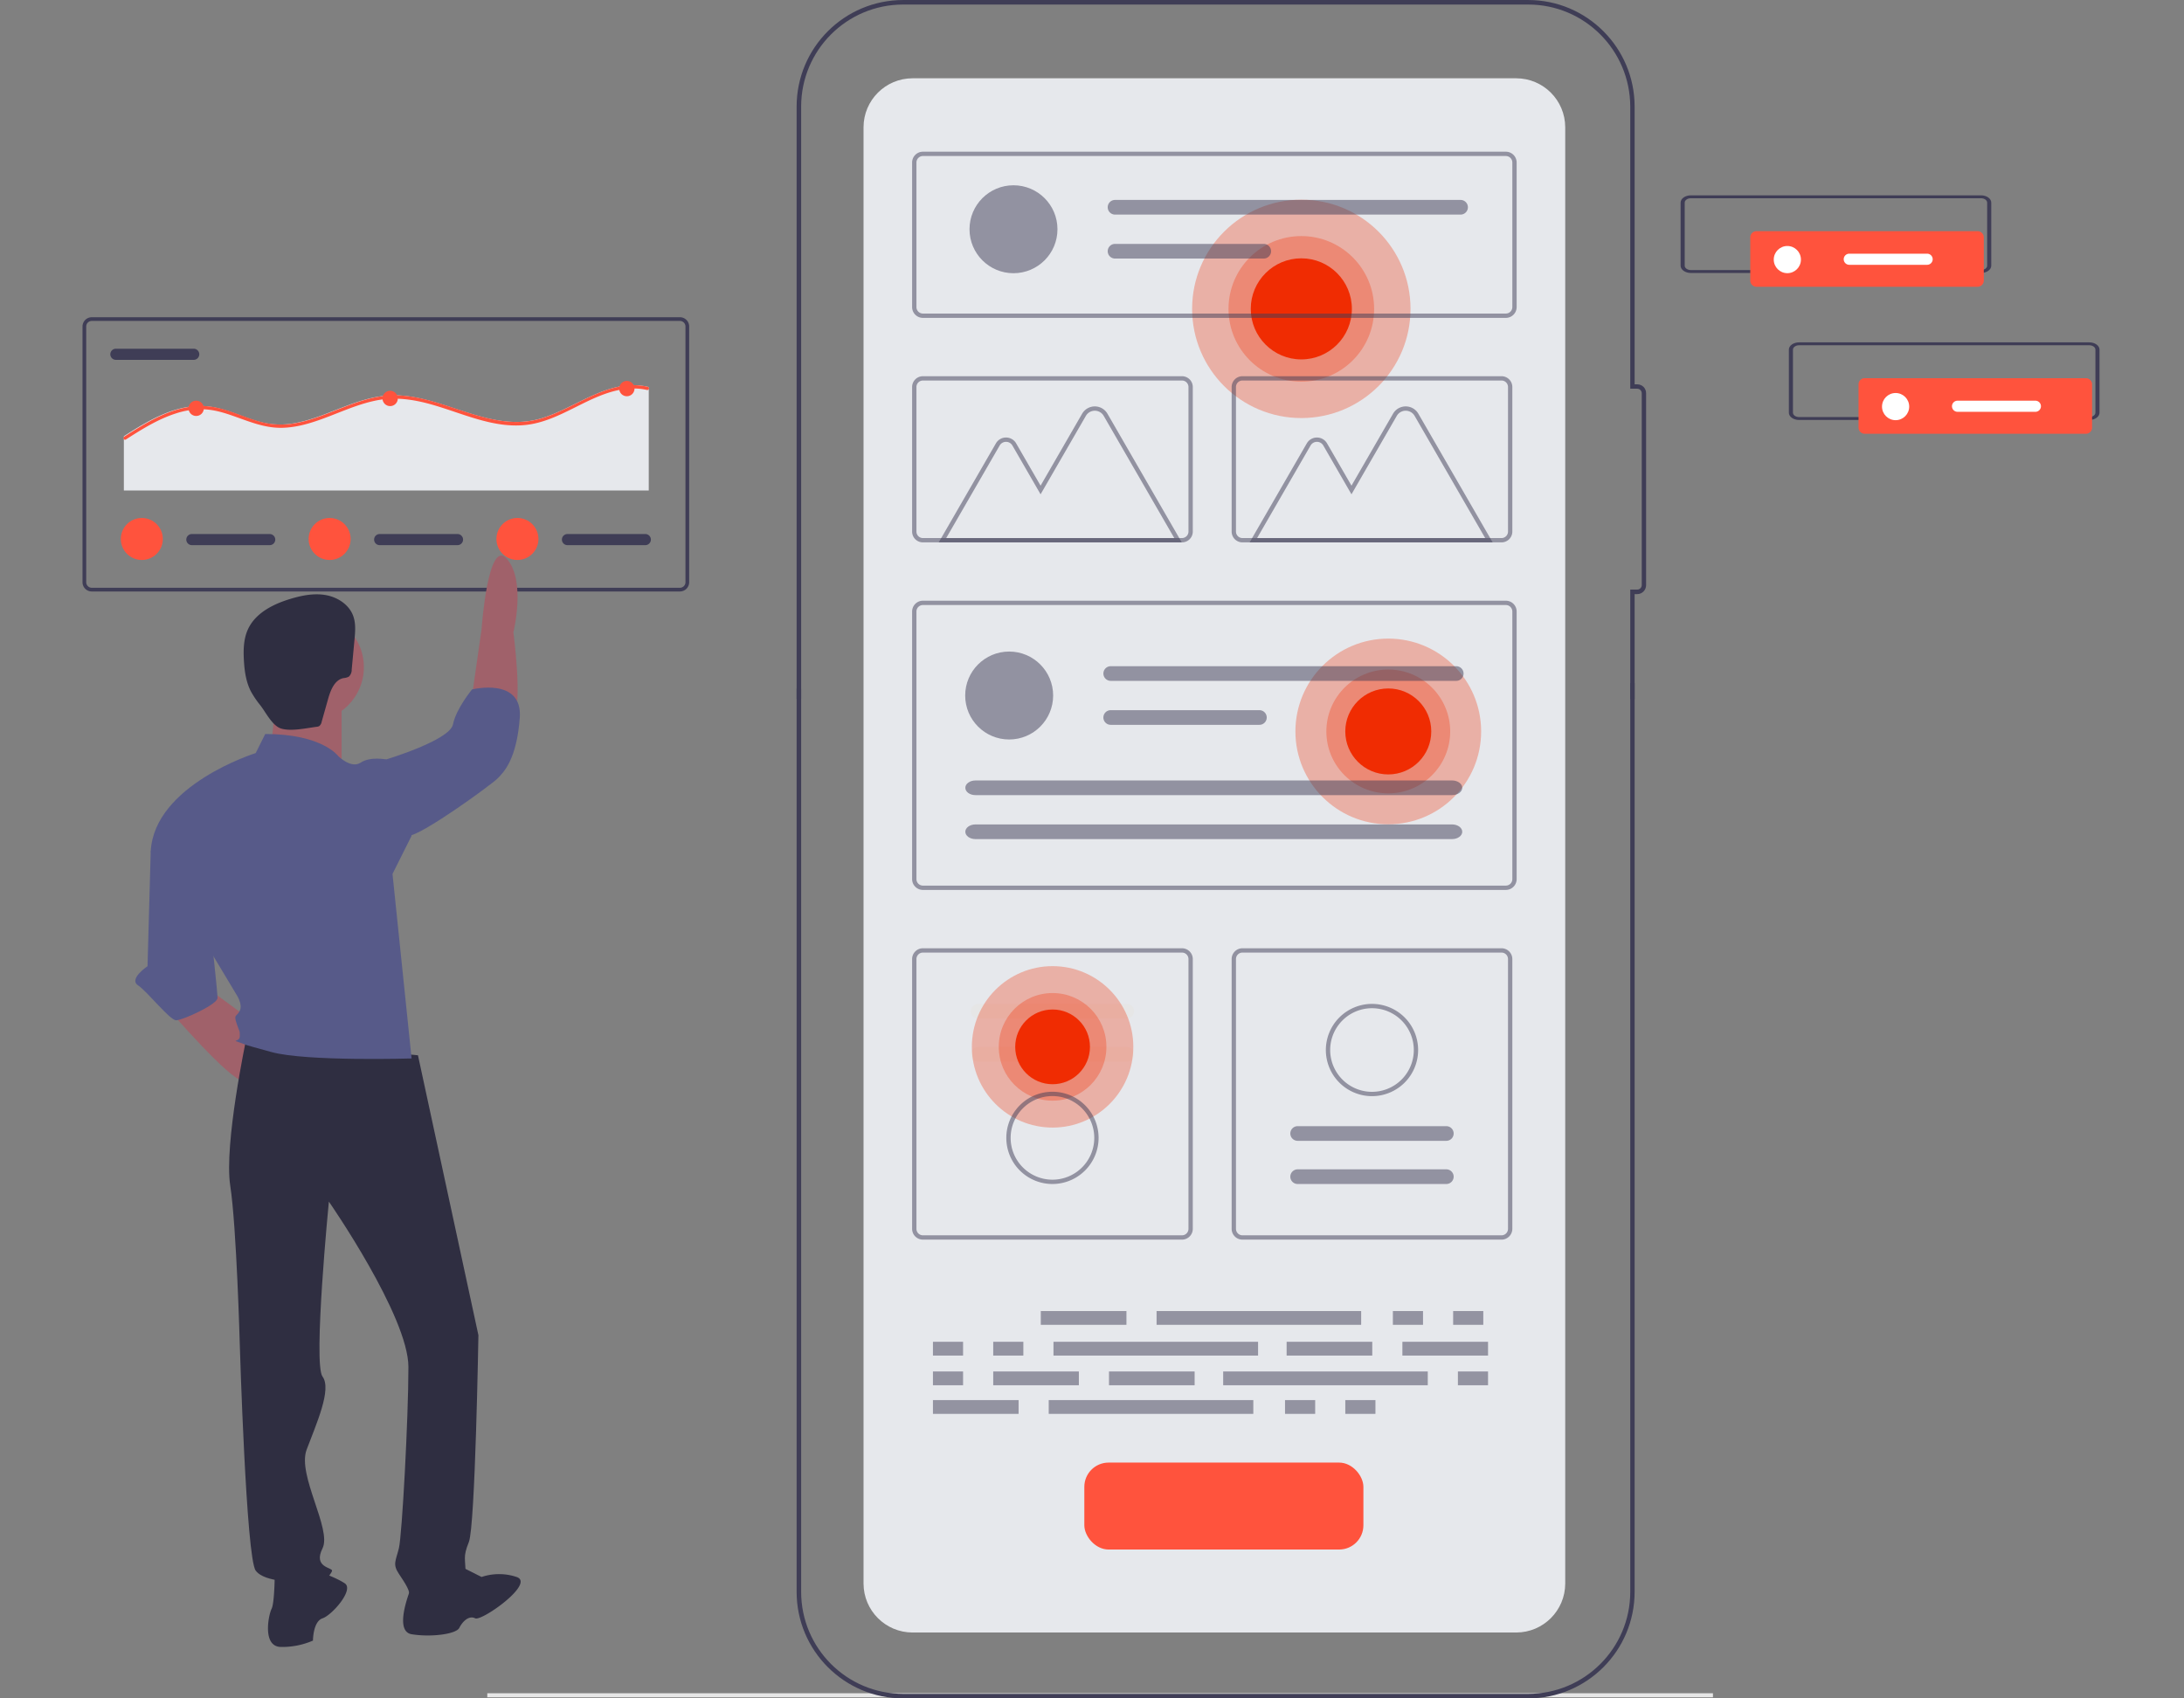<?xml version="1.0" encoding="UTF-8" standalone="no"?>
<svg
   xmlns:dc="http://purl.org/dc/elements/1.1/"
   xmlns:cc="http://creativecommons.org/ns#"
   xmlns:rdf="http://www.w3.org/1999/02/22-rdf-syntax-ns#"
   xmlns:svg="http://www.w3.org/2000/svg"
   xmlns="http://www.w3.org/2000/svg"
   xmlns:sodipodi="http://sodipodi.sourceforge.net/DTD/sodipodi-0.dtd"
   xmlns:inkscape="http://www.inkscape.org/namespaces/inkscape"
   id="ef5a821c-0415-4aa8-b37e-a4b84ad98d37"
   data-name="Layer 1"
   width="1080"
   height="840"
   viewBox="0 0 1080 840"
   version="1.1"
   sodipodi:docname="resource_seo.svg"
   inkscape:version="0.92.4 (5da689c313, 2019-01-14)">
  <rect x="0" y="0" width="1080" height="840" fill="#808080" stroke="none"/>
  <defs
     id="defs97">
    <pattern
       y="0"
       x="0"
       height="6"
       width="6"
       patternUnits="userSpaceOnUse"
       id="EMFhbasepattern" />
  </defs>
  <sodipodi:namedview
     pagecolor="#ffffff"
     bordercolor="#666666"
     borderopacity="1"
     objecttolerance="10"
     gridtolerance="10"
     guidetolerance="10"
     inkscape:pageopacity="0"
     inkscape:pageshadow="2"
     inkscape:window-width="1920"
     inkscape:window-height="1017"
     id="namedview95"
     showgrid="false"
     inkscape:zoom="0.48327982"
     inkscape:cx="415.5322"
     inkscape:cy="296.31685"
     inkscape:window-x="-8"
     inkscape:window-y="-8"
     inkscape:window-maximized="1"
     inkscape:current-layer="ef5a821c-0415-4aa8-b37e-a4b84ad98d37" />
  <rect
     x="240.969"
     y="837.458"
     width="606.096"
     height="2"
     id="rect90"
     style="fill:#e6e6e6" />
  <path
     d="m 451.26,38.719 c -13.379,0.015 -24.221,10.857 -24.237,24.237 V 783.182 c 0.015,13.379 10.857,24.222 24.237,24.237 h 298.515 c 13.379,-0.015 24.222,-10.858 24.237,-24.237 V 62.956 C 773.997,49.577 763.155,38.734 749.775,38.719 Z"
     id="path4"
     inkscape:connector-curvature="0"
     style="fill:#e6e8ec;fill-opacity:1"
     sodipodi:nodetypes="ccccccccc" />
  <path
     d="m 483.684,496.514 a 3.624,3.624 0 1 0 0,7.248 h 73.52 a 3.624,3.624 0 1 0 0,-7.248 z"
     id="path38"
     inkscape:connector-curvature="0"
     style="fill:#e6e6e6" />
  <path
     d="m 483.684,517.867 a 3.624,3.624 0 1 0 0,7.248 h 73.52 a 3.624,3.624 0 1 0 0,-7.248 z"
     id="path40"
     inkscape:connector-curvature="0"
     style="fill:#e6e6e6" />
  <g
     id="g957"
     transform="translate(-231.983,147.997)">
    <path
       sodipodi:nodetypes="sssccssssccss"
       inkscape:connector-curvature="0"
       style="fill:#3f3d56;fill-opacity:1;fill-rule:nonzero;stroke:none"
       d="M 987.673,692.003 H 678.636 c -29.12,0 -52.72,-23.6 -52.72,-52.72 V 192.565 h 2.24 v 446.719 c 0,27.92 22.56,50.48 50.48,50.48 H 987.673 c 27.84,0 50.48,-22.56 50.48,-50.48 V 189.925 h 2.16 v 449.359 c 0,29.12 -23.6,52.72 -52.64,52.72 z"
       id="path942" />
    <path
       inkscape:connector-curvature="0"
       style="fill:#3f3d56;fill-opacity:1;fill-rule:nonzero;stroke:none"
       d="m 1040.313,197.767 h -2.16 v -54.16 h 3.44 c 1.2,0 2.24,-0.96 2.24,-2.24 V 46.488 c 0,-1.28 -1.04,-2.24 -2.24,-2.24 h -3.44 V -95.271 c -0.08,-27.92 -22.64,-50.48 -50.48,-50.48 H 678.636 c -27.92,0 -50.48,22.56 -50.48,50.48 v 292.878 h -2.24 V -95.271 c 0,-29.12 23.6,-52.72 52.72,-52.72 H 987.673 c 29.04,0 52.64,23.6 52.64,52.72 V 42.088 h 1.28 c 2.48,0 4.4,1.92 4.4,4.4 v 94.879 c 0,2.48 -1.92,4.48 -4.4,4.48 h -1.28 z"
       id="path944" />
  </g>
  <path
     inkscape:connector-curvature="0"
     style="fill:#3f3d56;fill-opacity:1;stroke-width:0.611"
     d="M 336.22,292.538 H 45.385 a 4.587,4.587 0 0 1 -4.582,-4.582 V 161.478 a 4.587,4.587 0 0 1 4.582,-4.582 H 336.22 a 4.587,4.587 0 0 1 4.582,4.582 v 126.477 a 4.587,4.587 0 0 1 -4.582,4.582 z M 45.385,158.729 a 2.752,2.752 0 0 0 -2.749,2.749 v 126.477 a 2.752,2.752 0 0 0 2.749,2.749 H 336.22 a 2.752,2.752 0 0 0 2.749,-2.749 V 161.478 a 2.752,2.752 0 0 0 -2.749,-2.749 z"
     id="path26" />
  <path
     inkscape:connector-curvature="0"
     style="fill:#3f3d56;fill-opacity:1;stroke-width:0.611"
     d="m 57.3,172.476 a 2.749,2.749 0 0 0 0,5.499 h 38.493 a 2.749,2.749 0 0 0 0,-5.499 z"
     id="path28-1" />
  <path
     inkscape:connector-curvature="0"
     style="fill:#e6e8ec;fill-opacity:1;stroke-width:0.611"
     d="m 320.817,191.598 v 50.988 H 61.247 v -26.846 c 1.797,-1.154 3.606,-2.303 5.43,-3.414 7.793,-4.769 16.134,-9.229 25.224,-10.881 A 38.077,38.077 0 0 1 104.923,201.281 c 4.562,0.753 8.928,2.325 13.25,3.902 4.263,1.561 8.537,3.17 12.995,4.075 a 38.048,38.048 0 0 0 13.179,0.26 c 8.346,-1.252 16.188,-4.606 23.997,-7.641 7.858,-3.051 15.954,-5.934 24.458,-6.313 8.395,-0.379 16.687,1.604 24.654,4.064 16.242,5.013 32.826,12.447 50.024,7.348 17.464,-5.17 33.527,-20.094 52.881,-15.666 a 0.729,0.729 0 0 1 0.456,0.287 z"
     id="path30-4" />
  <path
     inkscape:connector-curvature="0"
     style="fill:#ff533d;stroke-width:0.611"
     d="m 320.817,192.486 a 0.784,0.784 0 0 1 -0.889,0.39 28.942,28.942 0 0 0 -7.034,-0.726 c -19.037,0.336 -33.674,15.661 -52.288,17.953 -16.783,2.065 -32.579,-6.096 -48.359,-10.361 -8.199,-2.216 -16.653,-3.392 -25.09,-1.886 -8.372,1.49 -16.23,4.915 -24.12,7.955 -7.597,2.926 -15.493,5.647 -23.719,5.782 -9.044,0.152 -17.189,-3.577 -25.578,-6.416 -4.362,-1.479 -8.838,-2.65 -13.461,-2.764 a 40.72,40.72 0 0 0 -13.266,2.054 c -8.914,2.834 -16.945,7.885 -24.765,12.903 a 0.695,0.695 0 0 1 -0.461,0.125 0.839,0.839 0 0 1 -0.358,-1.528 l 0.358,-0.228 c 1.794,-1.154 3.598,-2.303 5.419,-3.414 7.776,-4.769 16.1,-9.229 25.171,-10.881 a 37.92,37.92 0 0 1 12.995,-0.163 c 4.552,0.753 8.909,2.325 13.222,3.902 4.254,1.561 8.519,3.17 12.968,4.075 a 37.89,37.89 0 0 0 13.152,0.26 c 8.329,-1.252 16.154,-4.606 23.947,-7.641 7.841,-3.051 15.921,-5.934 24.407,-6.313 8.378,-0.379 16.653,1.604 24.602,4.064 16.208,5.013 32.758,12.447 49.92,7.348 17.428,-5.17 33.457,-20.094 52.77,-15.666 a 0.727,0.727 0 0 1 0.455,0.287 0.835,0.835 0 0 1 10e-6,0.889 z"
     id="path32-8" />
  <circle
     style="fill:#ff533d;stroke-width:0.611"
     cx="97.012"
     cy="201.943"
     r="3.793"
     id="circle34" />
  <circle
     style="fill:#ff533d;stroke-width:0.611"
     cx="192.929"
     cy="197.066"
     r="3.793"
     id="circle36" />
  <circle
     style="fill:#ff533d;stroke-width:0.611"
     cx="309.979"
     cy="192.188"
     r="3.793"
     id="circle38" />
  <path
     inkscape:connector-curvature="0"
     style="fill:#3f3d56;fill-opacity:1;stroke-width:0.611"
     d="m 94.876,264.126 a 2.749,2.749 0 0 0 0,5.499 h 38.493 a 2.749,2.749 0 0 0 0,-5.499 z"
     id="path40-2" />
  <circle
     style="fill:#ff533d;stroke-width:0.611"
     cx="70.131"
     cy="266.57"
     r="10.387"
     id="circle42" />
  <path
     inkscape:connector-curvature="0"
     style="fill:#3f3d56;fill-opacity:1;stroke-width:0.611"
     d="m 187.748,264.126 a 2.749,2.749 0 0 0 0,5.499 h 38.493 a 2.749,2.749 0 0 0 0,-5.499 z"
     id="path44-7" />
  <circle
     style="fill:#ff533d;stroke-width:0.611"
     cx="163.003"
     cy="266.57"
     r="10.387"
     id="circle46" />
  <path
     inkscape:connector-curvature="0"
     style="fill:#3f3d56;fill-opacity:1;stroke-width:0.611"
     d="m 280.62,264.126 a 2.749,2.749 0 0 0 0,5.499 h 38.493 a 2.749,2.749 0 0 0 0,-5.499 z"
     id="path48-6" />
  <circle
     style="fill:#ff533d;stroke-width:0.611"
     cx="255.874"
     cy="266.57"
     r="10.387"
     id="circle50-7" />
  <path
     inkscape:connector-curvature="0"
     style="fill:#3f3d56;fill-opacity:1;stroke-width:0.611"
     id="e1cfef3e-7788-4f0f-b252-d185c9336b04"
     data-name="Path 78"
     d="M 1033.154,207.716 H 889.669 c -2.797,0 -5.064,-1.615 -5.067,-3.605 v -31.187 c 0.003,-1.99 2.27,-3.605 5.067,-3.605 h 143.486 c 2.797,0 5.064,1.615 5.067,3.605 v 31.186 c 0,1.99 -2.27,3.603 -5.067,3.606 z m -143.486,-36.956 c -1.678,0 -3.038,0.969 -3.04,2.163 v 31.186 c 0,1.194 1.362,2.162 3.04,2.163 h 143.486 c 1.678,0 3.038,-0.969 3.04,-2.163 v -31.185 c 0,-1.194 -1.362,-2.162 -3.04,-2.163 z" />
  <path
     inkscape:connector-curvature="0"
     style="fill:#ff533d;stroke-width:0.611"
     d="m 922.112,187.043 a 3.059,3.059 0 0 0 -3.055,3.055 v 21.385 a 3.059,3.059 0 0 0 3.055,3.055 h 109.369 a 3.059,3.059 0 0 0 3.055,-3.055 v -21.385 a 3.059,3.059 0 0 0 -3.055,-3.055 z"
     id="path53" />
  <circle
     style="fill:#ffffff;stroke-width:0.611"
     cx="937.387"
     cy="201.096"
     r="6.721"
     id="circle55" />
  <path
     inkscape:connector-curvature="0"
     style="fill:#ffffff;stroke-width:0.611"
     d="m 968.017,198.178 a 2.749,2.749 0 0 0 0,5.499 h 38.493 a 2.749,2.749 0 0 0 0,-5.499 z"
     id="path57" />
  <path
     inkscape:connector-curvature="0"
     style="fill:#3f3d56;fill-opacity:1;stroke-width:0.611"
     id="b00e8b21-64f0-4b6c-8490-a93637cb24e1"
     data-name="Path 78"
     d="M 979.619,135.007 H 836.133 c -2.797,0 -5.064,-1.615 -5.067,-3.605 v -31.187 c 0.003,-1.99 2.27,-3.605 5.067,-3.605 h 143.486 c 2.797,0 5.064,1.615 5.067,3.605 v 31.186 c -0.002,1.99 -2.27,3.603 -5.067,3.606 z M 836.133,98.051 c -1.678,0 -3.038,0.969 -3.04,2.163 v 31.186 c 0,1.194 1.362,2.162 3.04,2.163 h 143.486 c 1.678,0 3.038,-0.969 3.04,-2.163 v -31.185 c 0,-1.194 -1.362,-2.162 -3.04,-2.163 z" />
  <path
     inkscape:connector-curvature="0"
     style="fill:#ff533d;stroke-width:0.611"
     d="m 868.576,114.334 a 3.059,3.059 0 0 0 -3.055,3.055 v 21.385 a 3.059,3.059 0 0 0 3.055,3.055 h 109.369 a 3.059,3.059 0 0 0 3.055,-3.055 v -21.385 a 3.059,3.059 0 0 0 -3.055,-3.055 z"
     id="path60" />
  <circle
     style="fill:#ffffff;stroke-width:0.611"
     cx="883.851"
     cy="128.387"
     r="6.721"
     id="circle62-1" />
  <path
     inkscape:connector-curvature="0"
     style="fill:#ffffff;stroke-width:0.611"
     d="m 914.481,125.47 a 2.749,2.749 0 0 0 0,5.499 h 38.493 a 2.749,2.749 0 0 0 0,-5.499 z"
     id="path64" />
  <g
     id="g1163"
     transform="translate(44)">
    <circle
       id="circle50"
       style="opacity:0.3;isolation:isolate;fill:#f02c02"
       r="54"
       cy="152.762"
       cx="599.51" />
    <circle
       id="circle52"
       style="opacity:0.3;isolation:isolate;fill:#f02c02"
       r="36"
       cy="152.762"
       cx="599.51" />
    <circle
       style="fill:#f02c02"
       id="circle54"
       r="25"
       cy="152.762"
       cx="599.51" />
    <circle
       id="circle56"
       style="opacity:0.3;isolation:isolate;fill:#f02c02"
       r="39.921"
       cy="517.762"
       cx="476.51" />
    <circle
       id="circle58"
       style="opacity:0.3;isolation:isolate;fill:#f02c02"
       r="26.614"
       cy="517.762"
       cx="476.51" />
    <circle
       style="fill:#f02c02"
       id="circle60"
       r="18.482"
       cy="517.762"
       cx="476.51" />
    <circle
       id="circle62"
       style="opacity:0.3;isolation:isolate;fill:#f02c02"
       r="45.921"
       cy="361.762"
       cx="642.51" />
    <circle
       id="circle64"
       style="opacity:0.3;isolation:isolate;fill:#f02c02"
       r="30.614"
       cy="361.762"
       cx="642.51" />
    <circle
       style="fill:#f02c02"
       id="circle66"
       r="21.26"
       cy="361.762"
       cx="642.51" />
  </g>
  <g
     id="g1280"
     transform="translate(44)">
    <path
       style="opacity:0.5;fill:#3f3d56;fill-opacity:1"
       inkscape:connector-curvature="0"
       id="path6"
       d="M 700.652,157.216 H 412.384 a 5.345,5.345 0 0 1 -5.338,-5.338 V 80.371 a 5.345,5.345 0 0 1 5.338,-5.338 h 288.268 a 5.345,5.345 0 0 1 5.338,5.338 v 71.507 a 5.345,5.345 0 0 1 -5.338,5.338 z M 412.384,77.168 a 3.206,3.206 0 0 0 -3.203,3.203 v 71.507 a 3.206,3.206 0 0 0 3.203,3.203 h 288.268 a 3.206,3.206 0 0 0 3.203,-3.203 V 80.371 a 3.206,3.206 0 0 0 -3.203,-3.203 z" />
    <path
       style="opacity:0.5;fill:#3f3d56;fill-opacity:1"
       inkscape:connector-curvature="0"
       id="path8"
       d="M 700.652,440.145 H 412.384 a 5.345,5.345 0 0 1 -5.338,-5.338 V 302.443 a 5.345,5.345 0 0 1 5.338,-5.338 h 288.268 a 5.345,5.345 0 0 1 5.338,5.338 v 132.363 a 5.345,5.345 0 0 1 -5.338,5.338 z M 412.384,299.24 a 3.206,3.206 0 0 0 -3.203,3.203 v 132.363 a 3.206,3.206 0 0 0 3.203,3.203 h 288.268 a 3.206,3.206 0 0 0 3.203,-3.203 V 302.443 a 3.206,3.206 0 0 0 -3.203,-3.203 z" />
    <path
       style="opacity:0.5;fill:#3f3d56;fill-opacity:1"
       inkscape:connector-curvature="0"
       id="path10"
       d="M 698.516,268.252 H 570.397 a 5.345,5.345 0 0 1 -5.338,-5.338 v -71.507 a 5.345,5.345 0 0 1 5.338,-5.338 h 128.119 a 5.345,5.345 0 0 1 5.338,5.338 v 71.507 a 5.345,5.345 0 0 1 -5.338,5.338 z M 570.397,188.204 a 3.206,3.206 0 0 0 -3.203,3.203 v 71.507 a 3.206,3.206 0 0 0 3.203,3.203 h 128.119 a 3.206,3.206 0 0 0 3.203,-3.203 v -71.507 a 3.206,3.206 0 0 0 -3.203,-3.203 z" />
    <path
       style="opacity:0.5;fill:#3f3d56;fill-opacity:1"
       inkscape:connector-curvature="0"
       id="path12"
       d="M 540.503,613.105 H 412.384 a 5.345,5.345 0 0 1 -5.338,-5.338 v -133.431 a 5.345,5.345 0 0 1 5.338,-5.338 h 128.119 a 5.345,5.345 0 0 1 5.338,5.338 v 133.431 a 5.345,5.345 0 0 1 -5.338,5.338 z M 412.384,471.133 a 3.206,3.206 0 0 0 -3.203,3.203 v 133.431 a 3.206,3.206 0 0 0 3.203,3.203 h 128.119 a 3.206,3.206 0 0 0 3.203,-3.203 v -133.431 a 3.206,3.206 0 0 0 -3.203,-3.203 z" />
    <path
       style="opacity:0.5;fill:#3f3d56;fill-opacity:1"
       inkscape:connector-curvature="0"
       id="path14"
       d="M 698.516,613.105 H 570.397 a 5.345,5.345 0 0 1 -5.338,-5.338 v -133.431 a 5.345,5.345 0 0 1 5.338,-5.338 h 128.119 a 5.345,5.345 0 0 1 5.338,5.338 v 133.431 a 5.345,5.345 0 0 1 -5.338,5.338 z M 570.397,471.133 a 3.206,3.206 0 0 0 -3.203,3.203 v 133.431 a 3.206,3.206 0 0 0 3.203,3.203 h 128.119 a 3.206,3.206 0 0 0 3.203,-3.203 v -133.431 a 3.206,3.206 0 0 0 -3.203,-3.203 z" />
    <circle
       style="opacity:0.5;fill:#3f3d56;fill-opacity:1"
       id="circle16"
       r="21.745"
       cy="343.994"
       cx="455.04" />
    <path
       style="opacity:0.5;fill:#3f3d56;fill-opacity:1"
       inkscape:connector-curvature="0"
       id="path18"
       d="m 505.261,329.497 a 3.624,3.624 0 0 0 0,7.248 h 170.856 a 3.624,3.624 0 0 0 0,-7.248 z" />
    <path
       style="opacity:0.5;fill:#3f3d56;fill-opacity:1"
       inkscape:connector-curvature="0"
       id="path20"
       d="m 505.261,351.243 a 3.624,3.624 0 0 0 -0.015,7.248 h 73.535 a 3.624,3.624 0 1 0 0,-7.248 z" />
    <path
       style="opacity:0.5;fill:#3f3d56;fill-opacity:1"
       inkscape:connector-curvature="0"
       id="path22"
       d="m 438.36,386.007 c -2.757,0 -5,1.626 -5,3.624 0,1.998 2.243,3.624 5,3.624 h 235.729 c 2.757,0 5,-1.626 5,-3.624 0,-1.998 -2.243,-3.624 -5,-3.624 z" />
    <path
       style="opacity:0.5;fill:#3f3d56;fill-opacity:1"
       inkscape:connector-curvature="0"
       id="path24"
       d="m 438.36,407.753 c -2.757,0 -5,1.626 -5,3.624 0,1.998 2.243,3.624 5,3.624 h 235.729 c 2.757,0 5,-1.626 5,-3.624 0,-1.998 -2.243,-3.624 -5,-3.624 z" />
    <circle
       style="opacity:0.5;fill:#3f3d56;fill-opacity:1"
       id="circle26"
       r="21.745"
       cy="113.381"
       cx="457.175" />
    <path
       style="opacity:0.5;fill:#3f3d56;fill-opacity:1"
       inkscape:connector-curvature="0"
       id="path28"
       d="m 507.396,98.884 a 3.624,3.624 0 0 0 0,7.248 h 170.856 a 3.624,3.624 0 1 0 0.015,-7.248 c -0.005,0 -0.01,0 -0.015,0 z" />
    <path
       style="opacity:0.5;fill:#3f3d56;fill-opacity:1"
       inkscape:connector-curvature="0"
       id="path30"
       d="m 507.396,120.629 a 3.624,3.624 0 0 0 0,7.248 h 73.52 a 3.624,3.624 0 0 0 0.015,-7.248 q -0.008,0 -0.015,0 z" />
    <path
       style="opacity:0.5;fill:#3f3d56;fill-opacity:1"
       inkscape:connector-curvature="0"
       id="path32"
       d="m 540.39,268.265 h -120.187 l 28.284,-48.99 a 5.776,5.776 0 0 1 10.004,0 l 12.083,20.928 20.545,-35.584 a 7.231,7.231 0 0 1 12.525,0 z m -116.489,-2.135 h 112.791 l -34.898,-60.444 a 5.095,5.095 0 0 0 -8.826,0 l -22.394,38.787 -13.932,-24.131 a 3.64,3.64 0 0 0 -6.305,0 z" />
    <path
       style="opacity:0.5;fill:#3f3d56;fill-opacity:1"
       inkscape:connector-curvature="0"
       id="path34"
       d="m 694.132,268.265 h -120.187 l 28.284,-48.99 a 5.776,5.776 0 0 1 10.004,0 l 12.083,20.928 20.545,-35.584 a 7.231,7.231 0 0 1 12.525,0 z m -116.489,-2.135 h 112.79 l -34.898,-60.444 a 5.095,5.095 0 0 0 -8.826,0 l -22.394,38.787 -13.932,-24.131 a 3.64,3.64 0 0 0 -6.305,0 z" />
    <path
       style="opacity:0.5;fill:#3f3d56;fill-opacity:1"
       inkscape:connector-curvature="0"
       id="path36"
       d="M 540.503,268.252 H 412.384 a 5.345,5.345 0 0 1 -5.338,-5.338 v -71.507 a 5.345,5.345 0 0 1 5.338,-5.338 h 128.119 a 5.345,5.345 0 0 1 5.338,5.338 v 71.507 a 5.345,5.345 0 0 1 -5.338,5.338 z M 412.384,188.204 a 3.206,3.206 0 0 0 -3.203,3.203 v 71.507 a 3.206,3.206 0 0 0 3.203,3.203 h 128.119 a 3.206,3.206 0 0 0 3.203,-3.203 v -71.507 a 3.206,3.206 0 0 0 -3.203,-3.203 z" />
    <path
       style="opacity:0.5;fill:#3f3d56;fill-opacity:1"
       inkscape:connector-curvature="0"
       id="path42"
       d="m 476.444,585.59 a 22.813,22.813 0 1 1 22.813,-22.813 v 0 a 22.839,22.839 0 0 1 -22.813,22.813 z m 0,-43.49 a 20.678,20.678 0 1 0 20.678,20.677 v 0 a 20.702,20.702 0 0 0 -20.678,-20.677 z" />
    <path
       style="opacity:0.5;fill:#3f3d56;fill-opacity:1"
       inkscape:connector-curvature="0"
       id="path44"
       d="m 671.217,585.59 a 3.624,3.624 0 1 0 0,-7.248 h -73.52 a 3.624,3.624 0 0 0 0,7.248 z" />
    <path
       style="opacity:0.5;fill:#3f3d56;fill-opacity:1"
       inkscape:connector-curvature="0"
       id="path46"
       d="m 671.217,564.236 a 3.624,3.624 0 1 0 0,-7.248 h -73.52 a 3.624,3.624 0 0 0 0,7.248 z" />
    <path
       style="opacity:0.5;fill:#3f3d56;fill-opacity:1"
       inkscape:connector-curvature="0"
       id="path48"
       d="m 634.456,496.514 a 22.813,22.813 0 1 1 -22.813,22.813 v -6e-5 a 22.839,22.839 0 0 1 22.813,-22.813 z m 0,43.49 a 20.678,20.678 0 1 0 -20.677,-20.678 v 6e-5 a 20.702,20.702 0 0 0 20.677,20.677 z" />
    <g
       style="opacity:0.5;fill:#3f3d56;fill-opacity:1"
       transform="matrix(1.496,0,0,1,417.348,648.426)"
       data-name="Group 20"
       id="Group_20">
      <rect
         style="fill:#3f3d56;fill-opacity:1"
         y="0"
         x="0"
         transform="translate(35.649)"
         height="6.815"
         width="28.309"
         data-name="Rectangle 55"
         id="Rectangle_55" />
      <rect
         style="fill:#3f3d56;fill-opacity:1"
         y="0"
         x="0"
         transform="translate(152.032)"
         height="6.815"
         width="9.961"
         data-name="Rectangle 56"
         id="Rectangle_56" />
      <rect
         style="fill:#3f3d56;fill-opacity:1"
         y="0"
         x="0"
         transform="translate(171.953)"
         height="6.815"
         width="9.961"
         data-name="Rectangle 57"
         id="Rectangle_57" />
      <rect
         style="fill:#3f3d56;fill-opacity:1"
         y="0"
         x="0"
         transform="translate(73.919)"
         height="6.815"
         width="67.628"
         data-name="Rectangle 58"
         id="Rectangle_58" />
      <rect
         style="fill:#3f3d56;fill-opacity:1"
         y="0"
         x="0"
         transform="translate(0,44.037)"
         height="6.815"
         width="28.309"
         data-name="Rectangle 59"
         id="Rectangle_59" />
      <rect
         style="fill:#3f3d56;fill-opacity:1"
         y="0"
         x="0"
         transform="translate(116.383,44.037)"
         height="6.815"
         width="9.961"
         data-name="Rectangle 60"
         id="Rectangle_60" />
      <rect
         style="fill:#3f3d56;fill-opacity:1"
         y="0"
         x="0"
         transform="translate(136.304,44.037)"
         height="6.815"
         width="9.961"
         data-name="Rectangle 61"
         id="Rectangle_61" />
      <rect
         style="fill:#3f3d56;fill-opacity:1"
         y="0"
         x="0"
         transform="translate(38.27,44.037)"
         height="6.815"
         width="67.628"
         data-name="Rectangle 62"
         id="Rectangle_62" />
      <rect
         style="fill:#3f3d56;fill-opacity:1"
         y="0"
         x="0"
         transform="translate(116.907,15.203)"
         height="6.815"
         width="28.309"
         data-name="Rectangle 63"
         id="Rectangle_63" />
      <rect
         style="fill:#3f3d56;fill-opacity:1"
         y="0"
         x="0"
         transform="translate(155.177,15.203)"
         height="6.815"
         width="28.309"
         data-name="Rectangle 64"
         id="Rectangle_64" />
      <rect
         style="fill:#3f3d56;fill-opacity:1"
         y="0"
         x="0"
         transform="translate(0,15.203)"
         height="6.815"
         width="9.961"
         data-name="Rectangle 66"
         id="Rectangle_66" />
      <rect
         style="fill:#3f3d56;fill-opacity:1"
         y="0"
         x="0"
         transform="translate(19.921,15.203)"
         height="6.815"
         width="9.961"
         data-name="Rectangle 67"
         id="Rectangle_67" />
      <rect
         style="fill:#3f3d56;fill-opacity:1"
         y="0"
         x="0"
         transform="translate(39.843,15.203)"
         height="6.815"
         width="67.628"
         data-name="Rectangle 68"
         id="Rectangle_68" />
      <rect
         style="fill:#3f3d56;fill-opacity:1"
         y="0"
         x="0"
         transform="translate(58.192,29.882)"
         height="6.815"
         width="28.309"
         data-name="Rectangle 69"
         id="Rectangle_69" />
      <rect
         style="fill:#3f3d56;fill-opacity:1"
         y="0"
         x="0"
         transform="translate(19.921,29.882)"
         height="6.815"
         width="28.309"
         data-name="Rectangle 70"
         id="Rectangle_70" />
      <rect
         style="fill:#3f3d56;fill-opacity:1"
         y="0"
         x="0"
         transform="translate(0,29.882)"
         height="6.815"
         width="9.961"
         data-name="Rectangle 71"
         id="Rectangle_71" />
      <rect
         style="fill:#3f3d56;fill-opacity:1"
         y="0"
         x="0"
         transform="translate(173.526,29.882)"
         height="6.815"
         width="9.961"
         data-name="Rectangle 73"
         id="Rectangle_73" />
      <rect
         style="fill:#3f3d56;fill-opacity:1"
         y="0"
         x="0"
         transform="translate(95.937,29.882)"
         height="6.815"
         width="67.628"
         data-name="Rectangle 74"
         id="Rectangle_74" />
    </g>
  </g>
  <rect
     id="Rectangle_114"
     data-name="Rectangle 114"
     width="138"
     height="43"
     rx="12"
     x="536.208"
     y="723.378"
     style="fill:#ff533d" />
  <g
     id="g1319"
     transform="matrix(1.244,0,0,1.244,-1943.409,55.709)">
    <circle
       id="circle58-0"
       r="21.5"
       cy="220.476"
       cx="1685.37"
       style="fill:#a0616a" />
    <path
       id="path60-4"
       d="m 1671.458,230.594 c 0,0 0,22.765 -3.794,25.294 -3.794,2.529 30.353,5.059 30.353,5.059 v -29.088 z"
       style="fill:#a0616a"
       inkscape:connector-curvature="0" />
    <path
       id="path62"
       d="m 1629.722,357.065 c 0,0 24.029,27.824 29.088,27.824 5.059,0 10.118,-18.971 10.118,-18.971 l -24.029,-17.706 z"
       style="fill:#a0616a"
       inkscape:connector-curvature="0" />
    <path
       id="path64-7"
       d="m 1749.87,231.859 3.794,-26.559 c 0,0 2.53,-36.677 10.118,-27.824 7.588,8.853 2.529,29.088 2.529,29.088 0,0 3.794,29.088 0,32.882 -3.794,3.794 -16.441,-7.588 -16.441,-7.588 z"
       style="fill:#a0616a"
       inkscape:connector-curvature="0" />
    <path
       id="path66"
       d="m 1728.37,374.771 -68.294,-6.324 c 0,0 -8.853,41.735 -6.324,58.177 2.529,16.441 3.794,63.236 3.794,63.236 0,0 2.529,84.736 6.324,89.794 3.794,5.059 16.441,3.794 20.235,6.324 3.794,2.529 10.118,-5.059 10.118,-6.324 0,-1.265 -7.588,-1.265 -3.794,-8.853 3.794,-7.588 -10.118,-29.088 -6.324,-39.206 3.794,-10.118 10.118,-24.029 6.324,-29.088 -3.794,-5.059 2.529,-69.559 2.529,-69.559 0,0 31.618,45.53 31.618,65.765 0,20.235 -2.529,67.03 -3.794,72.089 -1.265,5.059 -2.53,6.324 0,10.118 2.529,3.794 5.059,7.588 3.794,8.853 -1.265,1.265 22.765,0 22.765,-7.588 0,-7.588 -1.265,-7.588 1.265,-13.912 2.529,-6.324 3.794,-82.206 3.794,-82.206 z"
       style="fill:#2f2e41"
       inkscape:connector-curvature="0" />
    <path
       id="path68-5"
       d="m 1667.664,247.035 -3.794,7.588 c 0,0 -40.471,12.647 -41.736,39.206 l 34.147,56.912 c 0,0 2.529,3.794 1.265,6.324 -1.265,2.529 -2.529,1.265 -1.265,5.059 1.265,3.794 1.265,2.529 1.265,5.059 0,2.529 -3.794,1.265 0,2.529 3.794,1.265 -1.265,0 12.647,3.794 13.912,3.794 55.647,2.529 55.647,2.529 l -7.588,-73.353 7.588,-15.177 -10.118,-30.353 c 0,0 -6.324,-1.265 -10.118,1.265 -3.794,2.529 -8.853,-2.529 -8.853,-2.529 0,0 -6.324,-8.853 -29.088,-8.853 z"
       style="fill:#575a89"
       inkscape:connector-curvature="0" />
    <path
       id="path70-6"
       d="m 1709.399,258.418 6.324,-1.265 c 0,0 25.294,-7.588 26.559,-13.912 1.265,-6.324 7.588,-13.912 7.588,-13.912 0,0 20.235,-5.059 18.971,11.382 -1.265,16.441 -6.324,21.5 -8.853,24.029 -2.53,2.529 -30.353,22.765 -35.412,22.765 -5.059,0 -15.177,-29.088 -15.177,-29.088 z"
       style="fill:#575a89"
       inkscape:connector-curvature="0" />
    <path
       id="path72-9"
       d="m 1624.664,288.771 -2.529,5.059 -1.265,45.53 c 0,0 -7.588,5.059 -3.794,7.588 3.794,2.529 12.647,13.912 15.177,13.912 2.529,0 16.441,-6.324 16.441,-8.853 0,-2.529 -2.529,-25.294 -2.529,-25.294 z"
       style="fill:#575a89"
       inkscape:connector-curvature="0" />
    <path
       id="path74-9"
       d="m 1671.458,579.654 c 0,0 0,12.647 -1.265,15.177 -1.265,2.529 -3.794,15.177 3.794,15.177 a 30.69,30.69 0 0 0 12.647,-2.529 c 0,0 0,-7.588 3.794,-8.853 3.794,-1.265 12.647,-11.382 8.853,-13.912 -3.794,-2.529 -11.382,-5.059 -11.382,-5.059 z"
       style="fill:#2f2e41"
       inkscape:connector-curvature="0" />
    <path
       id="path76-5"
       d="m 1725.84,585.978 c 0,0 -7.588,17.706 0,18.971 7.588,1.265 17.706,0 18.971,-2.529 1.265,-2.529 3.794,-5.059 6.324,-3.794 2.529,1.265 24.029,-13.912 16.441,-16.441 a 21.897,21.897 0 0 0 -13.912,0 l -7.588,-3.794 z"
       style="fill:#2f2e41"
       inkscape:connector-curvature="0" />
    <path
       id="path78"
       d="m 1688.088,244.174 a 2.598,2.598 0 0 0 1.029,-0.284 2.659,2.659 0 0 0 0.959,-1.66 l 2.583,-9.151 c 0.98,-3.472 2.554,-7.528 6.087,-8.262 a 5.741,5.741 0 0 0 2.131,-0.567 3.69,3.69 0 0 0 1.157,-2.854 l 1.107,-11.828 c 0.299,-3.198 0.583,-6.523 -0.532,-9.535 -1.645,-4.443 -6.157,-7.368 -10.819,-8.209 -4.662,-0.841 -9.465,0.1 -14.004,1.459 -6.884,2.062 -14.013,5.613 -17.004,12.147 -1.732,3.783 -1.838,8.097 -1.607,12.251 0.238,4.277 0.834,8.638 2.799,12.444 a 37.301,37.301 0 0 0 3.791,5.572 c 2.135,2.763 4.754,8.166 8.287,9.197 3.983,1.162 9.999,-0.196 14.035,-0.72 z"
       style="fill:#2f2e41"
       inkscape:connector-curvature="0" />
  </g>
</svg>
